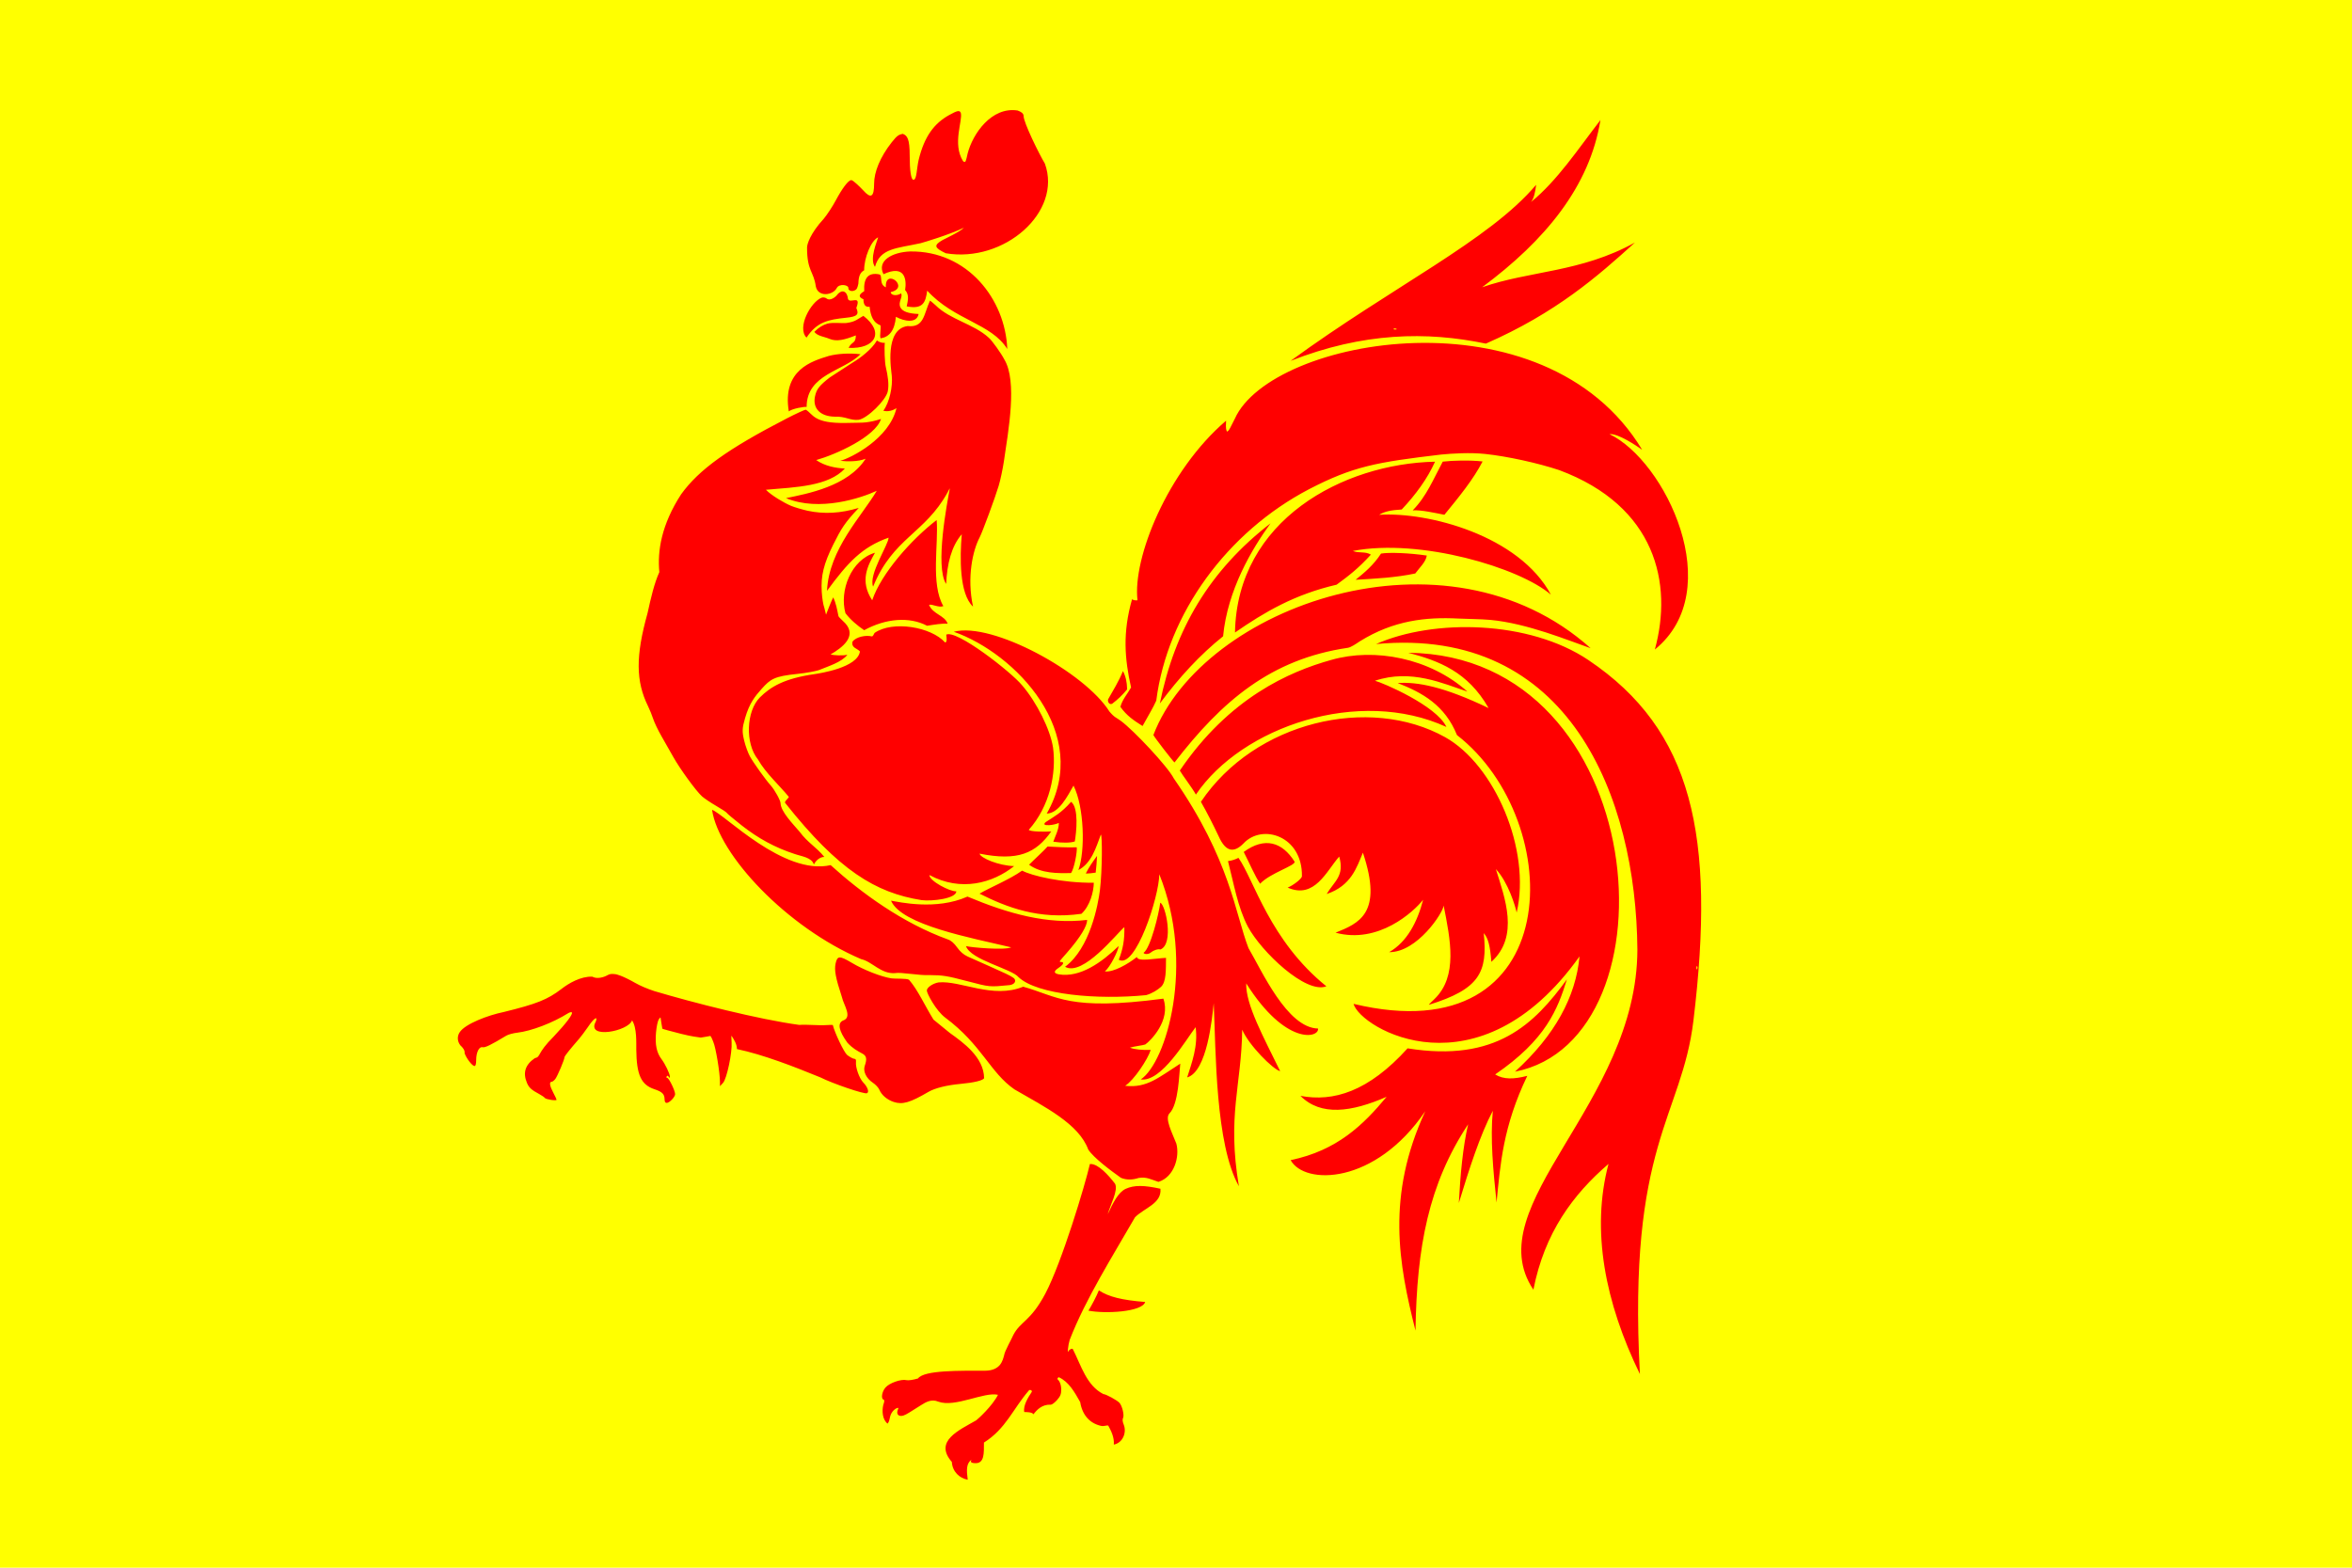<svg height="500" width="750" xmlns="http://www.w3.org/2000/svg"><path d="m0 0h750v500h-750z" fill="#ff0"/><path d="m499.651 312.375c-10.389 14.16-22.481 26.543-50.806 21.986-12.485 13.816-23.659 17.143-34.168 15.153 6.497 6.537 16.248 5.211 27.483.297-7.405 8.942-15.77 17.126-30.603 20.204 4.422 8.034 26.927 7.968 42.933-15.598-12.537 27.072-8.489 48.737-3.12 69.97.416-26.715 4.151-46.658 16.787-65.811-1.682 7.216-2.47 15.922-2.971 25.106 3.33-10.945 6.735-21.589 10.845-29.414-.856 8.753.1 18.956 1.188 29.266 1.2-12.253 2.065-24.308 9.805-40.407-4.282 1.105-7.55 1.217-10.25-.446 16.215-11.095 19.914-20.77 22.878-30.306zm-50.599-104.184c77.662.832 86.675 123.314 34.035 133.618 12.801-11.648 19.391-23.931 20.589-36.766-32.287 45.271-69.944 22.963-72.061 15.127 68.118 16.369 68.324-58.286 32.984-85.717-3.828-9.531-11.064-13.555-18.908-16.597 6.286-.456 14.825 1.168 28.993 7.983-6.624-11.641-15.972-15.11-25.631-17.648zm-10.264-2.772c18.486-8.15 48.88-7.573 67.724 5.103 33.163 22.309 40.628 55.87 33.486 115.008-3.717 30.783-21.005 39.423-17.069 112.722-11.121-22.856-15.63-45.849-10.01-67.031-11.353 9.766-20.41 21.992-23.95 40.127-18.084-26.892 33.059-59.248 33.157-108.48-.364-48.553-21.691-103.271-83.338-97.45zm-6.508-20.506c2.862-2.328 5.718-4.674 8.096-8.356 2.671-.447 9.198-.181 14.596.631-.301 2.061-2.301 3.838-3.677 5.719-6.273 1.319-12.645 1.652-19.015 2.006zm18.198-22.135c4.456-4.528 6.634-10.072 9.582-15.543 3.116-.372 8.628-.526 12.702-.056-2.902 5.67-7.539 11.34-12.182 17.01-2.685-.536-7.532-1.625-10.102-1.411zm-80.631 61.59c6.183-8.358 12.866-15.591 20.169-21.429 1.414-14.8 9.161-27.814 15.127-36.031-19.439 15.06-30.512 33.76-35.295 57.46zm41.71-109.276c23.173-9.106 43.418-9.427 62.245-5.497 22.375-9.795 35.714-21.51 47.538-32.237-17.278 9.564-33.618 8.972-48.727 14.261 20.117-14.938 34.298-32.111 37.733-53.332-7.104 9.209-13.726 19.286-22.135 26.146 1.006-1.261 1.351-3.341 1.634-5.497-15.059 17.808-45.743 32.378-78.289 56.154zm-127.541-21.928c6.354-1.426-1.871-7.943-1.539-1.539-2.264-.904-.942-3.741-2.069-4.112-3.534-.716-5.079 1.154-4.828 5.359-1.796 1.061-1.923 1.869-.239 2.573-.023 1.794.642 2.574 1.963 2.388.274 2.942 1.238 5.134 3.369 5.889.469.239-.31 3.564.133 4.191 2.662-.415 4.48-2.359 4.881-6.871 2.712 1.478 6.646 2.182 7.242-.902-3.308-.128-5.105-.797-5.774-2.034-.933-1.726.888-3.412.167-4.528-1.338.897-3.24.652-3.306-.414zm-13.432 17.782c8.622.42 11.517-5.023 4.727-10.204-1.835.958-2.387 1.88-5.4 2.27-1.325.172-4.267-.278-6.08.206-1.358.407-2.662 1.123-4.164 2.626 1.034 1.384 3.221 1.529 4.797 2.215 2.339 1.019 5.051.252 8.446-1.09-.045 2.735-1.174 1.753-2.326 3.977zm79.816 300.606c-.779 1.959-2.249 4.697-3.317 6.467 5.331 1.061 17.185.422 18.089-2.764-7.423-.603-11.588-1.619-14.772-3.703zm-2.625-40.298c-.08 0-.158.006-.236.013-1.521 6.652-8.923 31.3-14.207 41.322-4.751 8.954-7.904 8.761-10.203 13.183-.445 1.108-2.822 5.272-2.928 6.447-.468 1.669-1.097 4.919-6.093 4.963-7.946.012-19.384-.24-21.39 2.469-1.451.444-3.074.683-3.65.538-1.704-.428-5.507.916-6.736 2.377-1.117 1.327-1.465 3.547-.604 3.834.349.116.328.583-.079 1.707-.459 1.979-.257 4.68 1.379 5.948.561-.672.579-1.32.84-2.35.361-1.421 1.69-2.702 2.587-2.679.085.034-.121.525-.289.972-.349 1.511.878 1.802 1.891 1.484 1.033-.333 2.276-1.214 5.686-3.348 1.475-.923 3.259-2.01 5.449-1.09 5.331 1.984 14.631-3.218 19.04-2.18-1.808 3.594-6.359 7.708-6.946 8.141-5.476 3.17-13.577 6.612-7.773 13.262.187 3.135 2.482 5.232 5.068 5.672-.41-3.142-.477-5.109 1.182-6.382-.035.285-.719 1.024.998 1.103 3.275.279 2.962-3.33 2.994-6.565 7.028-4.419 9.235-10.743 14.365-16.663.367-.347 1.257.122.775.67-1.011 1.539-2.716 4.232-2.285 6.263.615.007 2.501-.033 2.941.709 1.065-1.435 2.807-3.226 5.541-3.059.38-.011 1.279-.693 1.996-1.51 1.02-1.162 1.313-1.875 1.313-3.27 0-1.588-.527-2.793-1.169-3.309-.106-.185.037-.54.407-.67 3.183 1.463 4.999 4.704 6.815 7.944.653 4.082 3.01 6.767 6.657 7.576.977.217 1.852-.295 2.285-.079.841 1.519 1.985 3.722 1.773 6.053 2.864-.57 4.155-3.834 3.178-6.329-.38-.91-.471-1.718-.249-2.114.475-.849-.227-3.887-1.129-4.885-.757-.838-4.363-2.797-5.147-2.797-5.356-2.73-7.037-9.034-9.717-14.326-.208-.37-1.141.141-1.326.565-.488 1.209-.224-1.729.315-3.506 5.136-13.213 13.743-26.768 20.825-39.103 2.886-2.954 8.598-4.368 8.115-9.113-5.199-1.134-8.353-1.215-11.069.026-2.366 1.081-4.065 4.476-5.751 8.128.832-3.021 3.463-7.708 2.337-9.769-2.122-2.755-5.299-6.271-7.773-6.276zm-82.224-44.343c-.625-.107-2.395.129-4.149.066-3.666-.131-5.519-.188-6.542-.092-12.876-1.742-33.7-7.051-46.266-10.8-2.18-.731-4.245-1.576-6.097-2.619-1.406-.828-3.466-1.846-4.583-2.258-.904-.334-1.466-.513-2.048-.538-.583-.026-1.293-.152-2.153.355-1.194.703-3.377 1.302-4.845.473-3.696-.143-7.565 2.139-9.874 3.952-4.407 3.365-7.847 4.739-18.33 7.314-5.166 1.06-12.293 3.802-14.05 6.421-.898 1.283-.824 2.944.197 4.241.697.575 1.526 1.66 1.326 2.469.584 1.691 2.46 4.11 3.178 4.11.343 0 .525-.655.525-1.904 0-2.511.951-4.391 2.075-4.097.741.194 2.752-.791 7.537-3.69.605-.367 2.173-.791 3.493-.945 4.515-.528 11.308-3.129 16.177-6.185.509-.32 1.061-.449 1.221-.289.465.465-1.847 3.552-5.764 7.681-5.59 5.572-3.965 6.43-6.066 6.933-3.024 2.081-3.839 4.622-2.495 7.839.655 1.568 1.428 2.261 3.992 3.637.809.434 1.58.975 1.72 1.195.298.467 3.742.998 3.742.578 0-.157-.473-1.173-1.05-2.258-1.148-2.157-1.343-3.446-.525-3.467.289-.007.831-.426 1.208-.945.716-.987 2.889-6.153 2.889-6.867 0-.359 1.54-2.308 4.78-6.04.502-.578 1.734-2.232 2.744-3.677 1.93-2.885 3.198-3.578 2.455-1.668-3.175 5.742 10.499 3.071 11.568-.407 1.601 2.378 1.322 7.217 1.352 9.323.09 8.074 1.531 11.237 5.778 12.645 2.488.825 3.224 1.548 3.243 3.217.009.756.231 1.156.657 1.156.892 0 2.71-1.887 2.705-2.81-.006-1.116-1.982-5.173-2.521-5.173-.255 0-.329-.204-.171-.46.2-.324.392-.292.643.105.294.464.37.448.368-.066-.005-.926-1.48-4.001-2.666-5.567-1.556-2.056-2.083-4.618-1.746-8.482.16-1.838.553-3.722.88-4.189.411-.587.54-.76.592-.45.158 1.059.312 2.186.55 3.418.105.105 2.796.841 5.974 1.641 3.582.902 5.198 1.025 6.282 1.194 1.091-.125 2.387-.423 3.072-.524.435.559.667 1.329.914 1.89.796 1.799 2.127 9.818 2.127 12.842v1.3l.985-1.064c1.194-1.288 2.959-9.65 2.731-12.934-.08-1.152-.093-2.101-.026-2.101.826 1.316 1.691 2.586 1.725 4.261 8.385 1.758 18.032 5.527 26.611 9.027 3.872 1.962 13.936 5.396 14.825 5.055.819-.314.273-1.947-1.142-3.414-1.276-1.321-2.528-4.835-2.337-6.552.078-.699-.091-1.02-.551-1.024-.369-.004-1.39-.545-2.258-1.208-1.023-.854-3.966-7.083-4.582-9.573zm275.532-18.763c-.086.032-.145.259-.131.591.02.49.128.585.263.249.121-.303.1-.661-.04-.801-.035-.035-.063-.05-.092-.039zm-238.191 21.311-5.219-4.257c-2.645-4.233-4.99-9.498-7.817-12.724-.794-.469-4.418-.267-5.53-.43-3.246-.473-8.885-2.68-12.684-4.95-1.961-1.172-3.124-1.745-3.86-1.72-.736.025-1.053.657-1.326 1.904-.466 2.125-.005 4.592 2.022 10.767.538 2.477 3.439 6.427.341 7.445-1.806.812-1.403 3.21 1.405 7.077 1.733 1.863 3.097 2.554 4.714 3.44 1.384.716 1.587 1.695.814 3.913-.611 1.751.473 4.011 2.587 5.41.867.574 1.793 1.57 2.062 2.219.705 1.702 2.469 3.202 4.569 3.9 2.802.931 5.208.241 11.109-3.217 2.028-1.189 5.848-2.14 10.176-2.534 4.355-.396 7.271-1.11 7.55-1.838-.08-6.661-6.604-11.325-10.912-14.404zm67.081-41.542c-.38 3.283-3.089 14.498-5.324 15.984.227.48 1.565.568 2.337-.12.632-.562 2.233-1.254 3.043-.951 4.436-1.79 1.601-14.441-.056-14.913zm-4.491 29.469c1.961-.547 3.717-1.72 4.713-2.617 1.725-1.553 1.57-5.417 1.62-9.261-3.318.106-9.072 1.378-9.288-.286-2.86 2.28-7.564 4.96-10.201 4.589 1.667-1.362 4.237-6.499 4.401-8.1-5.405 5.242-12.35 10.196-19.117 9.037-1.648-.33-1.675-.97-.066-2.048 1.62-1.085 1.946-1.891.748-1.891-.765 0-.331-.358 1.838-2.836 4.575-5.227 6.563-8.759 6.53-10.574-12.671 1.525-25.174-1.993-38.158-7.443-10.046 4.497-21.849 1.71-24.376 1.308 3.317 7.79 25.739 11.88 38.31 14.879-2.068.997-12.936.022-14.404-.393 1.446 4.409 14.632 7.242 16.771 9.918 5.966 5.613 25.2 7.259 40.679 5.719zm10.875 21.858c-6.782 4.303-10.606 7.871-17.581 7.061 2.757-1.696 7.273-8.495 8.155-11.441-2.482.096-5.263-.145-6.614-.728 1.02-.376 4.428-.775 4.876-1.009 1.638-1.112 8.222-7.651 5.776-14.619-30.337 4.038-33.762-.785-44.693-3.807-9.756 3.985-19.895-2.027-26.995-1.368-1.846.312-3.742 1.622-3.742 2.587 0 .906 2.922 6.432 5.869 8.64 11.671 8.675 14.339 17.576 22.073 22.887 9.763 5.643 20.537 11.01 23.53 19.184 1.713 2.66 7.211 6.741 10.423 9.026 1.747.73 3.727.681 5.636.048 2.544-.419 3.857.443 6.329 1.247 5.062-1.572 6.818-8.031 5.712-12.198-1.266-3.306-3.798-8.008-2.206-9.638 2.951-2.901 3.108-12.861 3.452-15.872zm-50.355-61.533c-.065 0-.118.013-.158.026-3.892 2.761-10.411 5.455-13.498 7.288 8.7 4.355 18.874 8.356 32.491 6.427 2.747-2.504 3.919-7.074 3.949-9.906-10.203.093-19.933-2.274-22.784-3.834zm65.575-3.067c1.83 7.048 3.091 14.724 6.365 20.948 4.299 7.982 18.49 21.547 25.003 18.977-18.058-14.582-23.06-33.933-28.027-40.968-.996.517-2.126.886-3.341 1.042zm-41.756-1.661c-1.372 1.845-2.659 3.721-3.586 5.622.623.027 2.508-.16 3.155-.289.238-1.899.32-3.384.431-5.333zm-15.773-2.994c-1.125 1.319-4.107 3.987-5.899 5.804 3.872 2.829 9.208 2.757 13.399 2.653 1.055-1.628 1.997-6.941 1.799-8.209-3.576.105-6.344-.103-9.299-.248zm7.501-14.259c-3.186 3.616-5.301 4.629-8.095 6.465-.847.705-.418 1.085 1.119.979 1.152-.063 2.258-.36 3.071-.703.027 2.101-1.239 4.383-1.768 5.983 2.848.437 5.562.381 6.854-.079.5-2.875 1.339-10.739-1.182-12.645zm41.388 0c2.012 3.518 3.854 7.173 5.672 11.004 2.326 5.232 5.007 5.212 7.892 2.298 6.004-6.481 18.85-2.418 18.654 10.424-.022.846-2.943 3.023-4.554 3.634 8.615 3.816 12.424-5.369 16.442-9.895 1.76 6.217-1.537 7.794-3.999 11.945 7.855-2.632 9.591-8.531 11.549-13.192 6.556 19.493-1.406 22.553-8.715 25.526 13.688 3.71 24.913-6.676 27.925-10.507-1.85 7.165-5.181 13.489-10.838 16.716 8.935.091 17.248-12.616 17.38-14.864 2.148 10.845 4.588 22.545-2.904 29.795-.997.919-1.812 1.754-1.812 1.865 16.139-5.009 18.794-10.328 17.504-22.875 1.444 1.724 2.013 4.006 2.434 9.167 9.01-8.182 4.268-20.432 1.426-29.583 3.997 4.288 6.221 11.911 6.632 13.868 4.67-20.042-7.047-47.135-22.814-55.938-24.183-13.502-60.689-4.948-77.872 20.614zm18.884 26.13c-1.531-2.196-3.557-6.898-5.226-10.137 6.7-4.898 12.247-3.167 16.203 3.073.566 1.222-7.778 3.621-10.977 7.064zm22.701-71.391c-13.442 3.739-32.595 12.138-48.308 35.295.606 1.148 4.144 5.786 5.125 7.662 14.68-21.657 52.004-34.367 79.887-21.571-3.127-6.809-20.476-14.189-22.789-14.733 11.523-3.874 21.796.909 29.494 3.457-12.001-10.741-29.659-14.062-43.409-10.109zm-120.38-8.969c19.501 6.809 44.296 32.387 29.634 57.986 3.912-.089 6.639-5.605 8.544-8.924 3.408 6.779 3.793 20.853 1.552 26.937 4.233-2.216 5.632-7.26 7.163-11.312.472-.006.471 11.459-.294 17.722-.58 4.627-3.165 18.55-11.121 24.44 5.682 3.241 16.569-10.736 18.907-12.648.101 3.981-.431 6.988-1.773 10.4 5.322 3.136 12.846-20.084 12.921-27.259 11.534 28.719 2.225 60.011-5.905 65.427 6.595.968 14.505-12.853 17.489-16.659.829 6.059-1.248 11.396-2.7 16.021 6.356-1.823 7.968-18.878 8.469-23.692.7 15.479.484 44.961 8.029 58.407-3.823-22.586.836-32.123 1.053-49.931 2.096 4.918 9.791 12.657 12.109 13.231-5.213-10.696-11.031-21.207-10.831-28.009 12.579 19.954 23.312 17.45 22.906 14.407-9.9-.218-17.985-18.557-22.178-25.646-4.283-11.016-5.73-28.081-23.819-54.125-1.957-3.833-12.794-15.339-16.881-18.355-1.525-1.126-1.965-.988-3.655-2.989-7.817-12.484-37.378-28.681-49.619-25.428zm-25.226.342c-.277.246-.441 1.189-.956 1.124-1.805-.451-4.959.105-6.121 1.686-.425 2.032 1.461 2.064 2.374 3.128-.748 5.146-12.706 6.955-14.546 7.232-9.627 1.393-13.98 4.055-17.356 7.42-4.353 4.339-4.766 14.702-.619 19.786 2.422 4.33 6.919 8.337 9.869 11.97-.305.575-1.578 1.537-1.175 1.921 17.026 21.473 28.808 28.65 43.474 30.976 3.34.426 11.019-.456 11.093-2.805-2.033.125-8.616-3.295-8.584-5.189 10.053 5.415 20.191 2.584 27.009-2.854-4.964-.146-10.711-2.576-11.03-3.977 12.213 2.452 17.931-.073 22.873-7.084-1.897.165-6.952.099-7.162-.525 6.626-7.387 8.847-17.912 7.728-26.242-.882-5.719-5.21-14.428-9.848-19.814-3.45-4.232-21.019-17.953-24.207-16.169.109.941.352 2.359-.347 2.499-4.486-5.011-16.704-7.052-22.467-3.085zm88.87 32.589c.416.854 6.056 8.162 6.734 8.746 15.15-19.612 30.697-32.955 55.293-36.569.942-.147 2.507-1.187 3.795-2.062 10.837-6.725 21.159-7.793 31.461-7.261 1.878.117 7.353.162 10.152.425 11.876 1.115 24.838 6.561 31.998 9.029-46.168-41.355-123.719-13.351-139.433 27.692zm-69.111-68.57c-7.963 6.099-17.683 17.022-20.553 25.593-4.088-6.212-1.398-11.094.898-15.164-7.619 2.247-11.417 12.067-9.428 19.276 1.613 2.115 3.733 3.906 5.973 5.432 6.858-3.744 14.333-4.41 20.072-1.413 2.06-.331 4.97-.819 6.546-.654-.901-2.689-4.757-3.008-5.93-6.029 1.055-.299 2.989.988 4.566.419-4.123-7.035-1.485-19.9-2.145-27.46zm95.134 35.876c9.419-6.517 18.909-12.121 32.407-15.258 4.062-2.988 6.912-5.169 10.925-9.585-1.786-1.11-3.845-.374-5.75-1.173 21.464-4.13 53.201 5.335 63.149 13.936-10.084-18.839-39.135-26.472-54.764-25.462 1.728-1.07 3.712-1.486 7.206-1.699 4.443-4.727 8.147-9.757 10.62-15.242-29.328.616-63.166 18.618-63.792 54.484zm-130.947 71.578c-2.489-3.099-5.328-4.558-7.88-8.03-2.158-2.533-5.999-6.414-6.083-9.109 0-.871-1.908-4.317-3.138-5.672-1.62-1.787-5.53-7.25-6.644-9.283-.583-1.064-1.396-3.281-1.799-4.937-.722-2.971-.674-4.034.261-7.239 1.407-4.824 3.165-6.963 5.307-9.358 2.804-3.137 4.046-4.009 11.411-4.753 2.884-.291 5.75-.868 6.749-1.182 3.073-1.27 7.318-2.518 9.163-4.917-1.607.349-4.545.162-5.371-.106 3.732-2.151 8.507-5.766 4.677-9.96-.948-1.005-1.991-1.841-2.15-2.247-.427-2.168-.801-4.214-1.678-5.996-.885 1.853-1.556 3.634-2.282 5.512l-.561-2.258c-.337-.809-.697-3.091-.814-5.082-.299-5.077.623-8.863 3.69-15.048 2.559-5.098 3.597-6.872 8.124-11.66-5.738 1.715-10.988 2.066-16.396.893-1.817-.421-4.149-1.113-5.187-1.549-2.228-.938-6.25-3.296-8.032-5.128 9.655-.832 19.972-1.12 25.183-6.768-3.078-.162-6.483-.84-9.143-2.705 6.234-1.756 18.871-7.425 20.67-13.112-2.055.643-3.142.864-4.824 1.086-1.185.15-3.077.096-6.221.184-10.555.228-10.537-2.796-12.95-4.232-.336 0-3.175 1.303-6.021 2.772-18.866 9.743-28.053 16.338-33.733 24.226-6.291 9.698-7.595 18.096-6.943 24.813-1.603 3.515-2.701 8.241-3.758 13.082-3.827 13.715-3.778 21.702.184 29.741.513 1.04 1.247 2.852 1.628 4.018.382 1.166 1.554 3.624 2.613 5.462s2.758 4.825 3.769 6.631c2.154 3.85 7.296 10.906 9.165 12.579.718.642 2.76 2.019 4.53 3.046s3.282 2.021 3.361 2.219 2.224 2 4.766 4.005c5.274 4.159 10.718 7.103 16.807 9.086 2.331.828 5.53 1.093 6.215 3.402.685-1.444 2.097-2.473 3.336-2.426zm-35.813-15.031c2.14 14.425 23.878 37.518 47.55 47.623 3.532.776 6.289 4.801 10.834 4.459 1.643-.383 7.935.832 10.947.629 4.312.031 5.601.242 11.975 1.917 7.389 1.942 7.071 1.906 13.656 1.274 1.971-.321 2.089-1.775 1.056-2.371-.869-.654-2.929-1.592-7.779-3.747-2.658-1.181-5.683-2.526-6.723-2.994-1.264-.568-2.379-1.526-3.361-2.902-.987-1.382-1.954-2.224-2.941-2.547-14.397-5.208-27.548-14.77-37.39-23.704-15.009 3.435-33.927-16.34-37.822-17.637zm166.694-124.709c-1.174 2.234-1.873 4.07-2.52 4.065-.514-1.282-.232-2.168-.257-3.47-18.735 16.045-29.861 43.921-28.245 57.286-.647.099-1.597-.092-1.728-.37-3.065 10.721-2.371 19.027-.326 28.18-.98 1.779-2.869 3.949-3.4 6.183 2.077 2.898 4.195 4.273 7.064 6.108 2.219-4.061 3.19-5.486 4.371-8.091 3.536-27.783 22.641-53.808 48.756-67.463 14.009-7.256 21.443-8.587 42.084-11.028 3.595-.352 9.265-.701 14.076-.186 7.015.748 16.693 2.86 23.609 5.16 30.771 11.496 36.251 36.14 30.463 57.21 23.357-18.95 3.258-60.251-14.47-68.7 2.747-.249 8.456 3.606 10.419 4.986-31.149-51.624-118.335-35.878-129.896-9.87zm-119.337-20.598c-3.489-.42-7.406-.183-10.131.548-5.342 1.647-14.91 4.404-12.75 17.687.985-.884 5.205-1.61 5.686-1.415.03-10.505 11.687-11.323 17.195-16.82zm-9.777 7.376c-3.359 2.607-4.238 3.722-4.74 6.027-.837 3.842 1.636 6.419 6.237 6.513 3.585-.156 4.981 1.303 7.655.998 2.733-.387 8.743-6.254 9.31-9.086.431-2.154.055-4.835-.651-7.843-.315-1.283-.494-6.062-.288-7.631-.768.077-1.722-.14-2.528-.743-1.562 2.808-5.502 5.74-7.563 6.946m172.669-10.78c.146-.007.321.031.473.092.335.134.227.229-.263.249-.443.018-.691-.084-.551-.223.07-.07.195-.112.341-.118zm-148.18-8.877c-2.017 4.403-1.858 8.679-7.143 8.115-7.451 1.002-5.207 14.041-5.042 15.836.346 3.399-.7 8.443-2.692 11.174 1.549.4 3.121-.102 4.193-.844-2.275 9.743-14.47 15.881-17.902 16.813 2.054.235 5.576.345 8.068-.667-5.643 8.835-18.723 11.193-25.393 12.57 10.637 4.442 24.072-.054 28.939-2.343-4.772 8.095-15.248 18.615-15.869 31.911 6.765-9.22 11.189-13.93 19.63-16.962.069 2.098-6.479 11.796-4.928 15.614 6.384-15.591 16.49-16.861 23.77-30.081.229-.414.638-1.324.681-1.186-.797 4.294-4.796 24.904-1.162 30.417.311-6.459 1.658-11.973 4.98-15.854-.61 7.322-.82 18.966 3.592 23.081-2.04-9.481-.022-18.023 2.097-22.044.854-1.619 4.992-12.794 6.095-16.515.548-1.849 1.288-5.347 1.654-7.773 1.435-9.818 4.322-25.495.158-32.459-1.008-1.976-3.96-6.103-4.963-6.946-4.804-4.435-12.346-5.768-16.991-10.386-.892-.804-1.688-1.471-1.773-1.471zm-6.316-15.678c-5.787.226-10.682 2.984-8.51 7.254 6.951-3.228 7.41 1.835 6.894 5.055 1.426 1.494.841 3.561.507 5.203 5.26 1.064 6.051-1.383 6.532-5.015 8.701 9.497 20.414 10.399 25.539 18.611-.608-15.855-12.657-31.349-30.962-31.108zm-23.404 11.655c.736-1.493 3.964-1.052 3.697.174-.015.413.74 1.042 1.758.684.95-.334 1.086-.727 1.429-2.232.071-2.454.598-3.606 1.847-4.275-.033-3.929 2.186-9.496 4.462-10.511-.358 1.354-2.841 6.906-1.015 9.419 1.661-6.003 6.911-5.862 14.534-7.544 1.132-.305 9.026-2.64 13.82-4.94-1.18 1.273-6.394 3.701-6.794 3.931-2.888 1.659-2.691 2.46 1.024 4.215 18.608 3.138 37.2-13.148 31.592-28.599-1.804-2.983-6.795-13.122-6.775-15.153-.016-.924-.897-1.406-1.93-1.786-8.334-1.269-14.32 7.459-15.928 13.735-.518 2.183-.568 3.207-1.458 2.421-3.478-5.566-.042-12.979-.716-15.374-.362-.945-1.117-.763-3.67.65-4.799 2.655-7.935 6.79-9.757 14.268-.627 2.572-.622 6.292-1.562 6.384-.898.299-1.313-3.004-1.313-7.81 0-5.133-.734-6.312-2.232-6.831-1.187.3-1.674.391-3.468 2.667-3.755 4.764-5.644 9.545-5.644 13.211 0 4.283-1.004 4.937-3.502 2.125-.766-.807-3.088-3.177-3.767-3.24-.973 0-2.997 2.795-4.956 6.472-1.021 1.916-2.744 4.553-3.834 5.856-4.262 4.62-5.39 8.179-5.321 9.236-.011 7.511 2.129 7.486 2.788 12.337.693 3.485 5.427 2.919 6.69.508zm2.945 9.487c3.65-.343 4.188-1.08 3.283-3.121 1.72-4.482-2.058-1.196-2.652-2.87-.188-1.549-.8-2.414-1.745-2.414-.674 0-1.467.74-1.61.973-.562.81-2.345 2.21-3.466 1.292-.346-.273-1.007-.446-1.568-.268-3.448 1.324-8.002 9.563-4.838 12.741 3.313-4.978 6.799-5.722 12.597-6.331zm88.302 112.69c.83 1.512 1.299 3.428 1.337 5.831-1.54 1.87-2.962 3.21-4.791 4.605-.934.417-1.513-.745-1.263-1.448 1.58-2.813 3.407-5.706 4.717-8.988z" fill="#f00"/></svg>